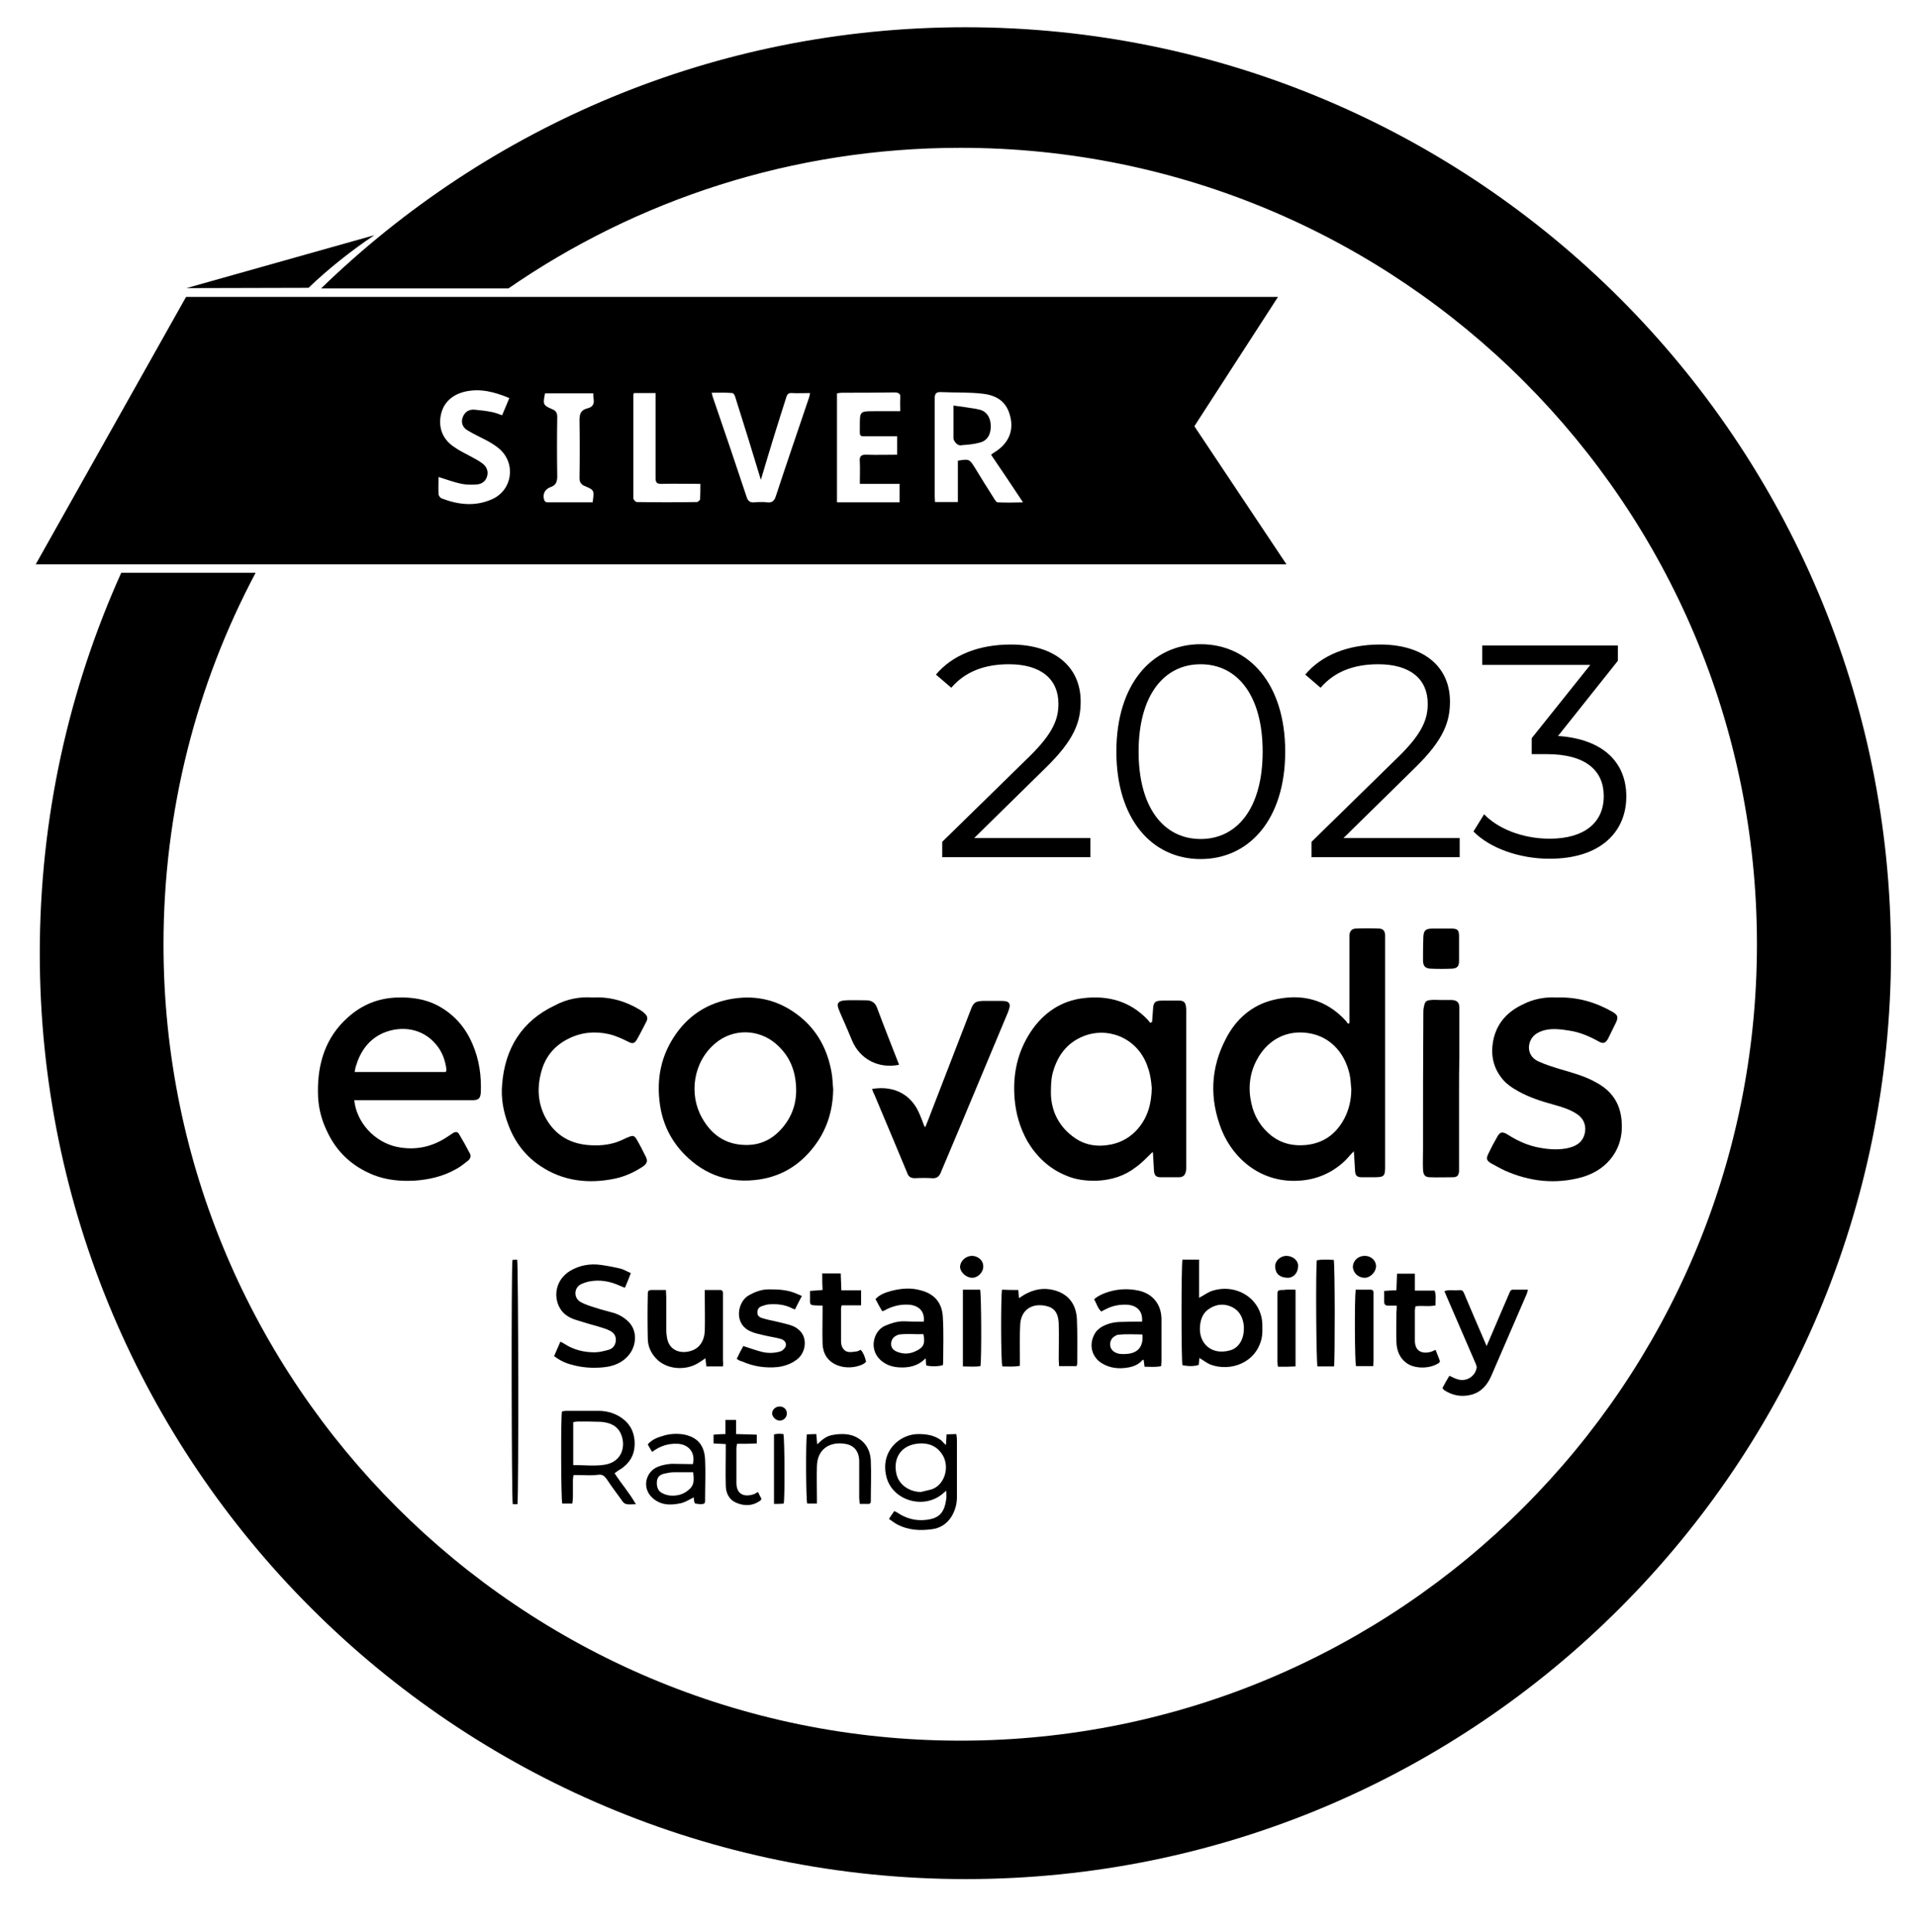 <?xml version="1.0" encoding="UTF-8"?> <svg xmlns="http://www.w3.org/2000/svg" xmlns:xlink="http://www.w3.org/1999/xlink" version="1.1" id="Layer_1" x="0px" y="0px" viewBox="0 0 612 617" style="enable-background:new 0 0 612 617;" xml:space="preserve"> <style type="text/css"> .st0{enable-background:new ;} </style> <g> <path d="M98.5,91.9c5.9-5.7,13.5-11.8,21-16.8L59.5,92L98.5,91.9z"></path> </g> <g> <path d="M430.8,326.7c0-0.7,0-1.3,0-2c0-8.2,0-16.4,0-24.6c0-0.5,0-1,0-1.5c0.1-1.3,0.8-2.1,2.1-2.1c2.4-0.1,4.9-0.1,7.3,0 c1.3,0,1.9,0.7,2,2c0,0.5,0,1,0,1.5c0,24.1,0,48.3,0,72.4c0,3.2-0.3,3.5-3.6,3.5c-1.3,0-2.6,0-3.8,0c-1.6,0-2.1-0.5-2.2-2 c-0.1-1.7-0.2-3.4-0.3-5.1c0-0.3-0.1-0.7-0.1-1.2c-1.2,1.2-2.1,2.4-3.2,3.4c-4.1,3.7-8.9,5.7-14.4,6c-11.5,0.7-20.6-6.4-24.6-16.2 c-3.9-9.9-3.6-19.7,1.4-29.2c3.2-6.2,8.2-10.6,15-12.3c9-2.2,16.9-0.3,23.3,6.7c0.2,0.3,0.4,0.6,0.7,0.9 C430.5,326.8,430.7,326.7,430.8,326.7z M431.4,347.7c-0.2-1.6-0.2-3.3-0.6-4.9c-1.6-6.9-6.6-12.6-14.7-13.1 c-6.5-0.4-11.8,3-14.8,8.6c-2.4,4.4-2.9,9.2-1.8,14c0.9,4.2,3.1,7.8,6.6,10.5c3.2,2.4,6.8,3.2,10.9,2.8c5.6-0.6,9.5-3.5,12.1-8.3 C430.7,354.3,431.4,351.1,431.4,347.7z"></path> </g> <g> <path d="M367.8,326.3c0.1-1.3,0.2-2.7,0.3-4c0.1-2.2,0.6-2.8,2.9-2.8c1.8,0,3.7,0,5.5,0c1.3,0,1.9,0.5,2.1,1.8 c0.1,0.5,0.1,1,0.1,1.5c0,16.6,0,33.1,0,49.7c0,0.5,0,1-0.1,1.5c-0.3,1.3-0.9,1.9-2.3,1.9c-1.9,0-3.8,0-5.7,0 c-1.6,0-2.1-0.6-2.2-2.2c-0.1-1.8-0.2-3.5-0.3-5.3c0-0.2-0.1-0.4-0.1-0.6c-1.8,1.7-3.4,3.5-5.4,4.9c-3.6,2.8-7.8,4.1-12.4,4.3 c-3.5,0.1-6.8-0.3-10-1.7c-5.3-2.2-9.3-6-12.2-10.9c-2.4-4.3-3.7-8.8-4.1-13.7c-0.6-7.7,0.9-14.8,5.2-21.3c4-6,9.7-9.9,16.9-10.7 c7.8-0.9,14.8,1,20.4,6.9c0.3,0.3,0.5,0.7,0.8,1C367.5,326.5,367.6,326.4,367.8,326.3z M367.7,347.4c-0.1-1-0.2-2.4-0.5-3.8 c-0.2-1.2-0.6-2.4-1-3.5c-3.4-9-12.8-12.3-20.4-9.2c-5.4,2.2-8.4,6.5-9.8,12c-0.5,2.1-0.5,4.4-0.5,6.5c0.2,5.9,2.9,10.7,7.7,14 c3.5,2.4,7.5,2.9,11.7,2c3.3-0.7,6.1-2.4,8.3-4.9C366.4,356.8,367.6,352.5,367.7,347.4z"></path> </g> <g> <path d="M113.1,351.3c0.7,7.1,6.5,13.4,13.6,14.9c5.7,1.2,11.2,0.1,16.1-3.2c0.6-0.4,1.2-0.8,1.8-1.2c0.9-0.5,1.5-0.5,2,0.4 c1.2,2,2.3,4,3.4,6.1c0.5,0.9,0.1,1.8-0.7,2.4c-1.3,1-2.5,2-3.9,2.7c-4.1,2.3-8.6,3.3-13.3,3.6c-4.4,0.2-8.7-0.2-12.8-1.8 c-7-2.8-12-7.5-15.1-14.4c-1.8-3.8-2.7-7.9-2.7-12.1c-0.1-9.1,2.4-17.4,9.4-23.7c4.6-4.2,10-6.4,16.3-6.5c4.3-0.1,8.5,0.5,12.4,2.5 c5.3,2.8,9,7,11.3,12.5c2.1,4.9,2.8,10,2.6,15.2c-0.1,2-0.7,2.6-2.7,2.6c-5.1,0-10.1,0-15.2,0c-6.9,0-13.8,0-20.7,0 C114.5,351.3,113.9,351.3,113.1,351.3z M142.3,342.3c0.1-0.3,0.2-0.4,0.2-0.5c0-0.2,0-0.4,0-0.5c-0.4-2.9-1.4-5.6-3.3-7.8 c-4.2-5.1-11-6.2-17-3.6c-4.6,2.1-7.2,5.9-8.6,10.6c-0.2,0.5-0.2,1.1-0.4,1.8C123.1,342.3,132.7,342.3,142.3,342.3z"></path> </g> <g> <path d="M266,347.8c-0.1,6.8-2,13-6.2,18.4c-4.4,5.7-10.1,9.3-17.3,10.4c-9.4,1.4-17.4-1.3-24-8c-4.3-4.4-6.9-9.7-7.8-15.8 c-1.2-8.3,0.3-15.9,5.2-22.8c4.4-6.2,10.5-9.9,18-11.1c8.1-1.3,15.3,0.7,21.6,5.8c5.5,4.5,8.6,10.4,9.9,17.3 C265.8,343.9,265.8,345.9,266,347.8z M238,365.6c5.1,0.1,9.1-2.1,12.2-6s4.3-8.3,3.9-13.3c-0.4-5.3-2.4-9.6-6.5-13.1 c-5.4-4.6-13.5-4.9-19.2-0.1c-7.2,6-8.5,16.4-4.3,23.8C227.1,362.3,231.6,365.5,238,365.6z"></path> </g> <g> <path d="M497,318.5c6.6-0.2,12.4,1.5,17.8,4.6c1.7,1,1.9,1.7,1.1,3.4c-0.8,1.7-1.7,3.4-2.5,5.1c-0.8,1.5-1.6,1.8-3.1,0.9 c-2.9-1.6-5.9-2.9-9.2-3.4c-2.6-0.4-5.2-0.8-7.8-0.2c-0.9,0.2-1.9,0.6-2.7,1.1c-3,1.8-3.8,6.9,0.5,8.9c2.2,1,4.4,1.7,6.7,2.4 c4,1.2,8,2.2,11.7,4.3c4.9,2.6,7.7,6.5,8.2,12.2c0.4,4.7-0.7,9-3.8,12.6c-2.4,2.8-5.5,4.5-8.9,5.5c-8.4,2.3-16.6,1.4-24.5-2.1 c-1.5-0.7-2.9-1.5-4.4-2.3c-1.5-0.9-1.7-1.5-1-3c0.9-1.9,1.9-3.8,3-5.7c0.8-1.4,1.6-1.5,3.1-0.6c2.8,1.8,5.7,3.2,9,4 c3.2,0.7,6.5,1.1,9.8,0.5c2.6-0.5,4.9-1.5,5.8-4.3c0.8-2.5,0-5-2.1-6.5c-2.4-1.7-5.3-2.5-8.1-3.3c-3.7-1-7.3-2.2-10.6-4 c-2.2-1.2-4.2-2.5-5.7-4.5c-2.9-3.8-3.5-8.1-2.4-12.7c1.3-5.1,4.6-8.5,9.3-10.7C489.7,318.9,493.4,318.3,497,318.5z"></path> </g> <g> <path d="M189.2,318.5c5.6-0.3,10.6,1.2,15.2,4c0.6,0.4,1.2,0.8,1.7,1.4c0.6,0.6,0.7,1.4,0.3,2.2c-1,1.9-1.9,3.8-3,5.7 c-0.8,1.4-1.4,1.6-2.9,0.8c-2-1-4-1.9-6.1-2.4c-4.5-1-8.9-0.6-13,1.5c-4.6,2.3-7.5,6-8.7,10.9c-1.2,4.6-1,9.2,1.1,13.6 c2.8,5.6,7.4,8.8,13.7,9.4c3.4,0.3,6.7,0.1,9.9-1.1c1.1-0.4,2.1-1,3.2-1.4c1.4-0.6,1.9-0.6,2.7,0.8c1,1.7,1.9,3.5,2.8,5.3 c0.8,1.5,0.5,2.3-0.9,3.3c-2.7,1.8-5.6,3.1-8.7,3.8c-8.5,1.8-16.7,0.9-24-4c-4.8-3.2-8.2-7.7-10.2-13.1c-1.6-4.2-2.4-8.5-2-12.9 c0.9-11.6,6.3-20.3,16.9-25.3C180.9,319,185.1,318.2,189.2,318.5z"></path> </g> <g> <path d="M278.4,347.7c7.3-1.2,12.7,2,15.2,8.1c0.5,1.2,1,2.4,1.4,3.6c0,0.1,0.1,0.2,0.4,0.5c0.7-1.8,1.4-3.4,2-5.1 c4.2-10.9,8.4-21.7,12.6-32.6c0.8-2.1,1.5-2.5,3.7-2.6c2,0,3.9,0,5.9,0c0.5,0,1,0,1.5,0.1c1,0.2,1.4,0.9,1.2,1.9 c-0.1,0.5-0.3,1-0.5,1.6c-5.2,12.4-10.4,24.9-15.6,37.3c-2,4.7-3.9,9.3-5.9,14c-0.5,1.2-1.3,1.8-2.7,1.7c-1.8-0.1-3.7-0.1-5.5,0 c-1.2,0-2-0.4-2.4-1.5c-1.3-3.2-2.7-6.4-4-9.6c-2.2-5.2-4.4-10.5-6.6-15.7C278.8,348.9,278.6,348.3,278.4,347.7z"></path> </g> <g> <path d="M465.8,347.6c0,8.3,0,16.6,0,24.9c0,0.5,0,1,0,1.5c-0.1,1.3-0.6,1.9-2,1.9c-2.4,0-4.9,0.1-7.3,0c-1.5,0-2.1-0.7-2.2-2.4 c-0.1-2.2,0-4.4,0-6.6c0-14.4,0-28.8,0.1-43.3c0-0.7,0-1.5,0.2-2.2c0.3-1.6,0.7-2,2.3-2.1c1-0.1,2,0,2.9,0c1.2,0,2.4,0,3.7,0 c1.7,0.1,2.4,0.8,2.4,2.5c0,5.3,0,10.6,0,15.9C465.8,341.1,465.8,344.3,465.8,347.6z"></path> </g> <g> <path d="M382.8,414.4c1.5-0.8,2.6-1.6,3.8-2.1c7.9-2.8,16.2,2.3,16.4,10.6c0,1.4,0.1,2.9-0.2,4.3c-1.7,8-10,10.9-16.4,8.5 c-1.2-0.5-2.3-1.4-3.5-2.1c-0.1,0.7-0.1,1.5-0.2,2.2c-1.3,0.5-3.4,0.5-5.2,0.1c-0.4-1.4-0.4-31.9,0-33.7c1.7,0,3.4,0,5.3,0 C382.8,406.4,382.8,410.3,382.8,414.4z M397.1,424.3c0-0.3,0-0.6,0-0.9c-0.3-2.8-1.4-5-4.1-6.2c-2.6-1.1-5.1-0.7-7.4,1 c-1.7,1.3-2.3,3.2-2.5,5.2c-0.5,5.6,3.7,9.4,9.5,7.8C395.4,430.5,397.1,427.7,397.1,424.3z"></path> </g> <g> <path d="M176.9,433c0.7-1.6,1.3-3,2-4.6c0.5,0.3,0.9,0.4,1.3,0.7c2.9,1.9,6.2,2.7,9.6,2.7c1.5,0,3-0.4,4.5-0.8 c1.4-0.4,2.2-1.5,2.3-3s-0.7-2.5-1.9-3.1c-1.1-0.6-2.4-0.9-3.6-1.3c-2.5-0.7-4.9-1.4-7.4-2.2c-2.1-0.7-3.9-1.8-5-3.8 c-2.1-3.7-1.3-9,3.3-11.8c3-1.8,6.4-2.4,9.9-1.9c2.1,0.3,4.2,0.7,6.3,1.2c1,0.3,2,0.9,3.2,1.4c-0.6,1.6-1.2,3.1-1.9,4.7 c-0.7-0.3-1.2-0.5-1.7-0.7c-3.1-1.4-6.4-2-9.8-1.3c-0.9,0.2-1.8,0.5-2.6,0.9c-2.2,1.2-2.3,4.3-0.1,5.6c1.4,0.8,3,1.3,4.6,1.8 c2.1,0.7,4.2,1.2,6.3,1.8c1.5,0.5,2.9,1.3,4.1,2.4c3.3,2.9,3,7.8,0.5,10.9c-2.2,2.7-5.1,3.7-8.3,4c-3.3,0.3-6.6,0.1-9.8-0.8 C180.6,435.3,178.7,434.4,176.9,433z"></path> </g> <g> <path d="M364.6,422c0.3-3.2-1.5-5.2-4.8-5.4c-2.4-0.1-4.7,0.3-6.9,1.5c-0.4,0.2-0.9,0.4-1.3,0.7c-1.2-1.1-1.5-2.6-2.3-3.9 c1-1,2.2-1.5,3.4-2c3.5-1.3,7.1-1.6,10.8-0.8c4.6,1,7.3,4.5,7.3,9.2c0,4.5,0,8.9,0,13.4c0,0.5-0.1,1-0.1,1.5 c-1.7,0.4-3.4,0.2-5.3,0.2c-0.1-0.8-0.2-1.5-0.3-2.2c-0.2,0-0.4,0-0.4,0.1c-1.1,1.3-2.7,2-4.3,2.3c-3.1,0.6-6.1,0.3-8.8-1.4 c-3.5-2.3-4.1-6.7-1.6-10.1c0.4-0.5,1-0.9,1.5-1.3c2-1.2,4.2-1.7,6.5-1.7C360.2,422,362.3,422,364.6,422z M364.7,426.1 c-2.6,0-5.2-0.2-7.7,0.1c-0.4,0-0.7,0.2-1,0.4c-1,0.5-1.5,1.4-1.6,2.5c0,1.1,0.4,2,1.4,2.6c1.3,0.8,2.7,0.7,4.1,0.6 C363.3,432,365.1,429.9,364.7,426.1z"></path> </g> <g> <path d="M294.9,422c0.4-3.1-1.4-5.1-4.6-5.4c-2.7-0.2-5.3,0.4-7.7,1.7c-0.2,0.1-0.4,0.2-0.6,0.3c-0.1,0-0.1,0-0.4,0 c-0.7-1.2-1.4-2.4-2.1-3.8c1.4-1.5,3.2-2.1,5-2.6c3.1-0.8,6.3-1.1,9.4-0.2c4.4,1.1,6.9,4,7.1,8.6c0.3,4.9,0.1,9.8,0.1,14.6 c0,0.2-0.1,0.5-0.1,0.7c-1.4,0.4-3.4,0.5-5.3,0.1c0-0.3-0.1-0.7-0.1-1c0-0.4,0-0.7-0.1-1.3c-2.4,2.5-5.4,3.1-8.5,2.9 c-1.8-0.1-3.6-0.6-5.1-1.7c-4.8-3.3-3.3-9.9,0.7-11.6c1.9-0.8,3.8-1.4,5.8-1.4C290.4,422,292.6,422,294.9,422z M294.8,426 c-2.5,0.1-5-0.2-7.6,0.1c-0.2,0-0.5,0.1-0.7,0.2c-1.2,0.5-1.9,1.3-2,2.6c-0.1,1.2,0.5,2.1,1.6,2.6c2.2,1,4.4,0.9,6.5-0.2 C294.9,430.2,295.4,428.9,294.8,426z"></path> </g> <g> <path d="M474.6,429.8c1.4-3.3,2.7-6.2,3.9-9.1c1.1-2.6,2.3-5.3,3.4-7.9c0.2-0.5,0.4-1,1.1-1c1.5,0,3,0,4.8,0 c-0.2,0.7-0.3,1.2-0.5,1.6c-3.7,8.6-7.5,17.3-11.2,25.9c-1.3,3-3.3,5.3-6.6,6.1c-3,0.7-5.8,0.2-8.4-1.5c-0.2-0.1-0.3-0.3-0.6-0.7 c0.7-1.3,1.4-2.6,2.2-3.9c1,0.4,1.8,0.9,2.6,1.1c2.7,0.9,5.6-0.8,6.1-3.6c0.1-0.4-0.1-0.9-0.3-1.4c-3.2-7.4-6.4-14.8-9.6-22.2 c-0.1-0.3-0.2-0.6-0.4-0.9c1.2-0.5,2.3-0.3,3.4-0.3c2.6,0,2.3-0.6,3.5,2.4C470.1,419.4,472.3,424.4,474.6,429.8z"></path> </g> <g> <path d="M230.8,436.3c-1.9,0-3.5,0-5.3,0c-0.1-0.9-0.2-1.7-0.3-2.6c-0.9,0.6-1.7,1.2-2.6,1.7c-3.4,2-8.9,2.1-12.5-1 c-2.1-1.9-3.3-4.3-3.3-7.1c-0.1-4.6-0.1-9.3,0-13.9c0-1.3,0.2-1.5,1.5-1.5c1.4,0,2.8,0,4.3,0c0,0.9,0.1,1.5,0.1,2.2 c0,3.5,0,7.1,0,10.6c0,0.7,0.1,1.5,0.2,2.2c0.6,4.5,4.6,5.5,7.8,4.4c2.6-0.8,4.2-3.2,4.3-6.4c0.1-3.6,0-7.2,0-10.8 c0-0.7,0-1.3,0-2.2c1.8,0,3.4,0,4.9,0c0.6,0,0.9,0.4,0.9,0.9c0,0.4,0,0.7,0,1.1c0,6.9,0,13.8,0,20.7 C230.9,435,230.9,435.6,230.8,436.3z"></path> </g> <g> <path d="M325.1,411.9c0.1,1,0.1,1.7,0.2,2.6c1-0.6,1.9-1.3,2.9-1.7c3.1-1.5,6.3-1.6,9.4-0.5c4.1,1.5,6,4.8,6.2,8.9 c0.2,4.7,0.1,9.4,0.1,14.1c0,0.3-0.1,0.6-0.2,0.9c-1.9,0-3.7,0-5.6,0c0-0.8-0.1-1.4-0.1-2.1c0-3.8,0.1-7.7,0-11.5 c-0.1-2.4-0.8-4.6-3.3-5.4c-4.5-1.4-8.7,0.5-9,5.7c-0.2,3.7-0.1,7.4-0.1,11.2c0,0.7,0,1.3,0,2c-2,0.4-3.8,0.2-5.6,0.2 c-0.5-1.4-0.5-22.6-0.1-24.5C321.6,411.9,323.3,411.9,325.1,411.9z"></path> </g> <g> <path d="M235.2,433.9c0.7-1.5,1.4-2.9,2.1-4.1c2.2,0.7,4.1,1.4,6.1,1.9c1.8,0.4,3.6,0.4,5.4-0.1c0.5-0.1,0.9-0.3,1.3-0.7 c1.3-1.1,1-2.7-0.6-3.3c-1.6-0.5-3.3-0.7-5-1.1c-1.7-0.4-3.4-0.7-4.9-1.4c-5.5-2.4-4.1-9.4-0.7-11.4c2.1-1.2,4.1-2,6.6-2 c2.8,0,5.5,0.1,8.1,1.1c0.7,0.3,1.4,0.6,2.4,1c-0.8,1.5-1.5,2.9-2.2,4.3c-0.5-0.2-0.8-0.2-1-0.4c-2.4-1.2-4.9-1.4-7.5-1.2 c-0.7,0.1-1.3,0.3-1.9,0.5c-1,0.3-1.6,0.9-1.6,2c-0.1,0.9,0.5,1.6,1.6,1.9c1.3,0.4,2.7,0.7,4.1,1c1.9,0.5,3.8,0.8,5.6,1.5 c1,0.4,1.9,1.1,2.6,1.9c2.1,2.5,1.4,6.8-1.3,8.8c-1.8,1.4-3.9,2.1-6.1,2.4c-4,0.4-7.8-0.2-11.4-1.8 C236.3,434.6,235.8,434.3,235.2,433.9z"></path> </g> <g> <path d="M302,461.4c0.1-1.2,0.1-2.2,0.2-3.4c1,0,2-0.1,3.1-0.1c0.1,0.7,0.2,1.2,0.2,1.7c0,6.2,0,12.3,0,18.5c0,2.2-0.6,4.2-1.7,6.1 c-1.5,2.4-3.7,3.8-6.4,4.1c-3.7,0.5-7.4,0.3-10.9-1.5c-0.9-0.5-1.7-1.1-2.7-1.8c0.6-0.9,1.1-1.7,1.7-2.5c0.4,0.2,0.7,0.3,1,0.5 c2.8,1.9,5.9,2.7,9.2,2.3c4.2-0.5,5.8-2.3,6.4-6.7c0.1-0.8,0-1.6,0-2.6c-0.5,0.4-0.9,0.7-1.2,1c-6.1,5.1-16,2.1-17.9-5.4 c-2.1-8.2,4.2-13.7,10.2-13.7c2.7,0,5.2,0.4,7.4,2.1C300.9,460.4,301.4,460.9,302,461.4z M294,476.4c1.1-0.3,2.2-0.5,3.3-0.8 c4.5-1.4,6.3-7.9,3-11.9c-2-2.5-4.8-3.1-7.7-2.7c-5.6,0.8-7.6,5.4-6.3,10.1C287.4,474.7,291,476.4,294,476.4z"></path> </g> <g> <path d="M196.2,470.4c2.1,3.3,4.7,6.2,6.8,9.9c-1.3,0-2.3,0.2-3.2-0.1c-0.6-0.1-1.1-0.8-1.4-1.3c-1.6-2.2-3.2-4.3-4.7-6.6 c-0.7-1-1.4-1.6-2.8-1.4c-1.9,0.3-3.9,0.1-5.9,0.1c-0.6,0-1.2,0-1.9,0c-0.1,0.6-0.2,1.1-0.2,1.6c0,1.8,0,3.7,0,5.5 c0,0.6-0.1,1.3-0.2,2c-1.2,0-2.2,0-3.2,0c-0.4-1.4-0.5-27.1-0.1-29.4c0.4-0.1,0.8-0.2,1.2-0.2c3.7,0,7.3,0,11,0 c2.6,0.1,5.1,0.9,7.2,2.5c2.4,1.8,3.6,4.2,3.8,7.2c0.2,3.4-0.9,6.1-3.5,8.2c-0.6,0.5-1.2,0.8-1.8,1.2 C196.8,470,196.5,470.2,196.2,470.4z M183,467.8c3.5,0,6.8,0.4,10-0.1c5.7-0.9,6.9-6.1,5.2-9.9c-1.2-2.7-3.7-3.6-6.4-3.8 c-2.4-0.1-4.9-0.1-7.3-0.1c-0.5,0-0.9,0.1-1.5,0.2C183,458.7,183,463.1,183,467.8z"></path> </g> <g> <path d="M445.9,416.9c-1.2,0-1.9,0-2.7,0c-0.8,0-1.3-0.3-1.3-1.2c0-1.1,0-2.2,0-3.5c1.3-0.1,2.5-0.2,3.9-0.2 c0.1-1.8,0.1-3.5,0.2-5.3c2,0,3.7,0,5.7,0c0,1.8,0,3.4,0,5.4c2.2,0,4.3,0,6.3,0c0.6,1.6,0.2,3.1,0.3,4.7c-2.1,0.5-4.2,0-6.4,0.3 c-0.1,0.5-0.2,0.9-0.2,1.4c0,3.1,0,6.2,0,9.3c0,0.2,0,0.4,0,0.5c0.1,2.9,2,4.1,4.9,3.4c0.5-0.1,1-0.4,1.7-0.7 c0.5,1.3,1,2.5,1.4,3.6c-0.1,0.3-0.2,0.4-0.2,0.5c-2.8,2-7.8,2.1-10.5,0.1c-2.2-1.6-3.1-4-3.2-6.7c-0.1-3.2,0-6.3,0-9.5 C445.9,418.4,445.9,417.8,445.9,416.9z"></path> </g> <g> <path d="M262.5,406.6c2.1,0,3.9,0,5.9,0c0.1,1.7,0.1,3.5,0.2,5.4c2.1,0,4.2,0,6.3,0c0,1.7,0,3.1,0,4.8c-2.1,0-4.2,0-6.2,0 c-0.1,0.5-0.2,0.7-0.2,0.9c0,3.5,0,7.1,0,10.6c0,1.9,1,3.2,2.4,3.4c0.9,0.1,1.8-0.1,2.7-0.2c0.4-0.1,0.8-0.3,1.2-0.5 c0.8,1,1.2,1.8,1.7,3.8c-0.8,0.9-1.9,1.2-3,1.5c-2.2,0.5-4.4,0.4-6.5-0.5c-2.9-1.3-4.3-3.7-4.4-6.8c-0.1-3.3,0-6.6,0-9.9 c0-0.7,0-1.3,0-2.2c-0.9,0-1.8-0.1-2.6-0.1c-1.2-0.1-1.4-0.2-1.4-1.4c0-1,0-2,0-3.2c1.4-0.1,2.6-0.2,4-0.3 C262.5,410.2,262.5,408.5,262.5,406.6z"></path> </g> <g> <path d="M287,340c-6.6,1.3-12.5-1.8-15-7.8c-1.2-2.9-2.4-5.7-3.7-8.6c-0.1-0.3-0.3-0.7-0.4-1c-0.9-2-0.6-3.1,2.2-3.2 c2.1-0.1,4.3,0,6.4,0c1.7,0,2.9,0.7,3.5,2.4c2.2,5.9,4.5,11.7,6.8,17.6C286.9,339.5,286.9,339.7,287,340z"></path> </g> <g> <path d="M221.2,467.5c0.9-3.7-1.4-6.4-5-6.5c-2.9-0.1-5.5,0.7-8,2.6c-0.5-0.8-1-1.6-1.4-2.4c1.3-1.5,3-2.2,4.8-2.7 c2.1-0.7,4.4-0.8,6.5-0.5c4.4,0.8,6.8,3.3,7,8.1c0.2,4.2,0,8.4,0,12.6c0,0.6,0.1,1.4-0.6,1.5c-0.8,0.2-1.7,0-2.5-0.1 c-0.2,0-0.3-0.5-0.4-0.8c-0.1-0.4-0.1-0.8-0.1-1.2c-1.4,0.7-2.8,1.6-4.2,1.9c-3.3,0.7-6.5,0.7-9.2-1.9c-3.2-3.1-2-8.2,2-9.8 c1.3-0.5,2.8-0.8,4.3-0.9C216.5,467.4,218.8,467.5,221.2,467.5z M221.3,470.1c-2.1,0-4.2,0-6.2,0c-1,0-1.9,0.2-2.9,0.4 c-1.7,0.4-2.4,1.2-2.5,2.7c-0.1,1.8,0.5,3.1,2,3.7c0.6,0.3,1.3,0.5,1.9,0.6c2.5,0.3,4.7-0.3,6.5-2 C221.8,474,221.5,472.2,221.3,470.1z"></path> </g> <g> <path d="M425.9,436.3c-1.8,0-3.6,0-5.3,0c-0.4-1.3-0.6-30.7-0.2-33.9c1.8-0.3,3.6-0.2,5.4-0.1C426.2,403.9,426.2,434.2,425.9,436.3 z"></path> </g> <g> <path d="M277.6,480.2c-1.1,0-2,0-3.1,0c-0.1-0.7-0.2-1.4-0.2-2c0-3.4,0-6.8,0-10.3c0-0.5,0-1,0-1.5c-0.1-3.1-1.7-5-4.7-5.4 c-4.6-0.7-8.7,1.6-8.8,7.2c-0.1,3.4,0,6.7,0,10.1c0,0.5,0,1.1,0,1.8c-1.1,0-2.1,0-3.1,0c-0.4-1.3-0.5-19.6-0.1-22.1 c0.9,0,1.8-0.1,3-0.1c0.1,1.1,0.2,2.1,0.3,3.3c1.5-1.5,3-2.7,4.9-3c2.2-0.4,4.5-0.5,6.7,0.3c3.5,1.4,5.3,4.2,5.5,7.8 c0.2,4.5,0,8.9,0,13.4C277.9,479.8,277.8,479.9,277.6,480.2z"></path> </g> <g> <path d="M307.4,436.3c0-8.3,0-16.3,0-24.5c1.9,0,3.7,0,5.5,0c0.4,1.4,0.5,22.2,0.1,24.4C311.2,436.5,309.4,436.3,307.4,436.3z"></path> </g> <g> <path d="M432.8,411.8c1.6,0,3.2,0,4.8,0c0.6,0,0.9,0.4,0.9,0.9c0,0.4,0,0.7,0,1.1c0,6.9,0,13.8,0,20.7c0,0.5-0.1,1.1-0.1,1.7 c-1.9,0-3.7,0-5.5,0C432.5,434.9,432.4,414.9,432.8,411.8z"></path> </g> <g> <path d="M413.6,411.8c0,8.3,0,16.3,0,24.5c-1,0-1.9,0.1-2.8,0.1s-1.8,0-2.8,0c-0.1-0.6-0.2-1.1-0.2-1.5c0-7.1,0-14.2,0-21.2 c0-1.7,0.1-1.8,1.9-1.8C410.9,411.7,412.2,411.8,413.6,411.8z"></path> </g> <g> <path d="M165.2,480.3c-0.6,0-1,0-1.5,0c-0.4-1.3-0.5-75.2-0.1-78c0.5,0,1-0.1,1.5-0.1C165.5,403.6,165.6,477.4,165.2,480.3z"></path> </g> <g> <path d="M465.8,302.9c0,1.3,0,2.7,0,4c0,1.6-0.6,2.3-2.2,2.4c-2.3,0.1-4.6,0.1-6.9,0c-1.7-0.1-2.3-0.8-2.4-2.4c0-2.6,0-5.1,0.1-7.7 c0.1-2.2,0.8-2.7,3-2.7c2,0,4,0,6,0c1.9,0,2.4,0.5,2.4,2.4C465.8,300.3,465.8,301.6,465.8,302.9z"></path> </g> <g> <path d="M242,476.4c0.4,0.8,0.7,1.5,1.1,2.2c-0.2,0.3-0.3,0.6-0.6,0.7c-2.3,1.6-4.9,1.6-7.3,0.6c-2.5-1-3.5-3.2-3.5-5.7 c-0.1-3.7,0-7.3,0-11c0-0.7,0-1.3,0-2.1c-1.4-0.1-2.6-0.1-3.9-0.2c0-0.9,0-1.8,0-2.8c1.2-0.1,2.4-0.2,3.8-0.2c0-1.5,0-2.9,0-4.5 c1.2,0,2.2,0,3.4,0c0,1.4,0,2.9,0,4.5c2.3,0.1,4.4,0.1,6.6,0.2c0,1,0,1.8,0,2.8c-1.1,0-2.1,0.1-3.1,0.1s-2.1,0-3.2,0 c-0.1,0.6-0.2,1-0.2,1.5c0,3.6,0,7.2,0,10.8c0,0.1,0,0.1,0,0.2c0,3.5,2.3,4.7,5.6,3.6C241.1,476.9,241.4,476.7,242,476.4z"></path> </g> <g> <path d="M247.1,480.2c0-7.5,0-14.8,0-22.2c0.7-0.1,1.2-0.2,1.6-0.2c0.5,0,1,0.1,1.4,0.1c0.4,1.4,0.5,20.3,0.1,22.2 C249.3,480.2,248.4,480.2,247.1,480.2z"></path> </g> <g> <path d="M435.7,401c2,0,3.6,1.5,3.6,3.3s-1.8,3.7-3.6,3.7c-2.2,0-3.8-1.7-3.8-3.6C432,402.5,433.6,401,435.7,401z"></path> </g> <g> <path d="M414.4,404.4c0,2-1.5,3.7-3.4,3.6c-2.4-0.1-3.8-1.2-3.9-3.5c-0.1-1.9,1.6-3.4,3.5-3.5C412.7,401,414.6,402.5,414.4,404.4z"></path> </g> <g> <path d="M310.2,401c2,0,3.7,1.4,3.7,3.3c0.1,1.9-1.7,3.7-3.5,3.7c-1.9,0-3.8-1.7-3.9-3.4C306.5,402.7,308.2,401.1,310.2,401z"></path> </g> <g> <path d="M251.2,451.3c0,1.3-1,2.3-2.3,2.3c-1.2,0-2.4-1.2-2.4-2.3c0-1.2,1.1-2.2,2.4-2.2S251.2,450,251.2,451.3z"></path> </g> <g> <path d="M381.3,136.1L408,94.8H59.4l-48,85.4h399.3L381.3,136.1z M157.1,159.4c-5.4,2.4-10.8,1.8-16.2-0.3 c-0.4-0.2-0.9-0.9-0.9-1.3c-0.1-1.8,0-3.5,0-5.5c2.6,0.8,4.9,1.7,7.4,2.2c1.5,0.3,3.1,0.3,4.7,0.2s2.9-0.9,3.4-2.6 c0.5-1.7-0.2-3.2-1.6-4.2c-1.2-0.9-2.6-1.6-3.9-2.3c-1.6-0.9-3.4-1.7-4.9-2.8c-3.4-2.2-5-5.5-4.5-9.5c0.6-4.4,3.4-7.1,7.6-8.2 c5-1.2,9.6,0,14.4,2c-0.8,1.9-1.5,3.6-2.3,5.5c-1.1-0.4-2.1-0.8-3.1-1c-1.9-0.4-3.8-0.6-5.8-0.8c-1.8-0.1-3.1,0.8-3.7,2.5 c-0.6,1.6,0,3.3,1.7,4.2c1.8,1.1,3.8,2,5.7,3c1.5,0.8,3,1.7,4.3,2.8C164.8,148,163.6,156.5,157.1,159.4z M185,152.6 c0,1.4,0.5,2.1,1.7,2.6c3.1,1.3,3,1.4,2.5,5.2c-4.9,0-9.7,0-14.5,0c-0.3,0-0.8-0.3-0.9-0.6c-0.7-1.7,0-3.5,1.8-4.2 c1.8-0.6,2.3-1.6,2.3-3.5c-0.1-6.3-0.1-12.6,0-18.9c0-1.2-0.3-2-1.5-2.5c-3.1-1.3-3.1-1.6-2.4-5.1c5.1,0,10.2,0,15.4,0 c0,0.6,0,1.2,0.1,1.7c0.3,1.7-0.3,2.7-2,3.1c-2,0.5-2.5,1.7-2.5,3.7C185.1,140.2,185.1,146.4,185,152.6z M223.5,159.4 c0,0.3-0.7,0.9-1,0.9c-6.4,0.1-12.8,0.1-19.2,0c-0.4,0-1.1-0.8-1.1-1.2c0-11,0-22.1,0-33.1c0-0.1,0.1-0.2,0.2-0.5 c2.2,0,4.4,0,6.9,0c0,0.8,0,1.5,0,2.2c0,8.3,0,16.6,0,24.9c0,1.4,0.3,1.9,1.8,1.9c4.1-0.1,8.2,0,12.5,0 C223.6,156.2,223.6,157.8,223.5,159.4z M258.2,127.2c-3.5,10.4-7.1,20.8-10.5,31.2c-0.5,1.5-1.2,2.2-2.8,2c-1.4-0.2-2.8-0.1-4.2,0 c-1.2,0.1-1.9-0.4-2.3-1.6c-3.6-10.8-7.2-21.5-10.9-32.2c-0.1-0.3-0.1-0.6-0.3-1.2c2.3,0,4.5-0.1,6.6,0.1c0.4,0,0.9,0.9,1,1.5 c2.8,8.8,5.5,17.6,8.1,26.2c1.3-4.4,2.7-9,4.1-13.6c1.3-4.3,2.7-8.5,4-12.7c0.3-1.1,0.8-1.5,1.9-1.4c1.8,0.1,3.7,0,5.7,0 C258.5,126.1,258.4,126.7,258.2,127.2z M287.4,127.2c-0.1,1.3,0,2.5,0,4.1c-2.8,0-5.5,0-8.2,0c-4.7,0-4.7,0-4.7,4.7 c0,3.8-0.4,3.3,3.3,3.3c2.8,0,5.6,0,8.6,0c0,2,0,3.8,0,5.9c-3.2,0-6.5,0.1-9.7,0c-1.8-0.1-2.4,0.5-2.2,2.3c0.1,2.2,0,4.5,0,7 c4.3,0,8.5,0,12.7,0c0,2.1,0,3.9,0,5.9c-6.8,0-13.3,0-20,0c0-11.6,0-23.1,0-34.8c0.5-0.1,1.1-0.2,1.6-0.2c5.6,0,11.1,0,16.7-0.1 C286.9,125.3,287.6,125.7,287.4,127.2z M318.5,160.4c-0.4,0-0.9-0.8-1.2-1.3c-2.1-3.3-4.1-6.5-6.1-9.8c-1.7-2.7-1.8-2.8-5.4-2.2 c0,4.3,0,8.7,0,13.2c-2.5,0-4.8,0-7.3,0c0-0.7-0.1-1.3-0.1-2c0-10.3,0-20.6,0-31c0-1.7,0.5-2.2,2.2-2.1c4.3,0.2,8.7,0,13,0.5 c5.5,0.6,8.2,3.3,9.1,8.1c0.8,4.4-1.1,8.2-5.5,10.8c-0.2,0.1-0.4,0.3-0.8,0.6c3.4,5,6.7,9.9,10.2,15.2 C323.5,160.5,321,160.5,318.5,160.4z"></path> <path d="M312.4,132.1c-2.1-0.5-4.2-0.7-6.7-1c0,3.3,0,6.1,0,8.8c0,0.4,0.6,1,0.9,1c2-0.2,4-0.3,5.9-0.8c2-0.6,2.5-2.3,2.4-4.2 C315,134,314.2,132.5,312.4,132.1z"></path> </g> <g> <path d="M308.2,8.7c-80,0-152.5,31.8-205.7,83.4h59.8c41-28.3,90.7-44.9,144.3-44.9c140.5,0,254.3,113.9,254.3,254.3 S447,555.8,306.6,555.8S52.2,442,52.2,301.6c0-42.9,10.6-83.3,29.4-118.7H38.7c-16.7,37.1-26,78.2-26,121.5 C12.7,467.6,145,600,308.3,600s295.4-132.4,295.4-295.7S471.4,8.7,308.2,8.7z"></path> <path d="M316.3,135.8c-0.1-2.6-1.4-4.5-3.6-5l0,0c-1.5-0.4-3-0.5-4.6-0.8c-0.7-0.1-1.4-0.2-2.2-0.3l-1.5-0.2v3.9c0,2.4,0,4.4,0,6.5 c0,0.8,0.7,1.5,0.9,1.7c0.4,0.4,0.9,0.6,1.3,0.6h0.1l0.9-0.1c1.7-0.1,3.5-0.3,5.3-0.8C314.5,140.9,316.4,139.5,316.3,135.8z"></path> </g> <g class="st0"> <path d="M348.1,267.5v6.2h-47.3v-4.9l28-27.4c7.6-7.5,9.1-12,9.1-16.7c0-7.8-5.5-12.6-15.8-12.6c-7.9,0-14,2.4-18.4,7.5l-4.9-4.2 c5.2-6.2,13.6-9.6,23.9-9.6c13.7,0,22.3,6.9,22.3,18.2c0,6.5-2,12.2-11.1,21.1l-22.9,22.5H348.1z"></path> <path d="M356.4,240c0-21.5,11.3-34.3,26.9-34.3s27,12.8,27,34.3c0,21.5-11.4,34.3-27,34.3S356.4,261.5,356.4,240z M403.1,240 c0-18-8.1-27.9-19.8-27.9c-11.7,0-19.8,9.9-19.8,27.9s8.1,27.9,19.8,27.9C395,267.9,403.1,258,403.1,240z"></path> <path d="M466,267.5v6.2h-47.3v-4.9l28-27.4c7.6-7.5,9.1-12,9.1-16.7c0-7.8-5.5-12.6-15.8-12.6c-7.9,0-14,2.4-18.4,7.5l-4.9-4.2 c5.2-6.2,13.6-9.6,23.9-9.6c13.7,0,22.3,6.9,22.3,18.2c0,6.5-2,12.2-11.1,21.1l-22.9,22.5H466z"></path> <path d="M519.2,254.3c0,11.3-8.2,19.9-24.5,19.9c-9.7,0-19.1-3.4-24.3-8.7l3.4-5.5c4.3,4.5,12.1,7.8,20.9,7.8 c11.2,0,17.3-5.2,17.3-13.6c0-8.1-5.7-13.4-18.2-13.4h-4.8v-5.1l18.7-23.4h-34.5v-6.2h43.3v4.9l-19.1,24 C512,236,519.2,243.6,519.2,254.3z"></path> </g> </svg> 